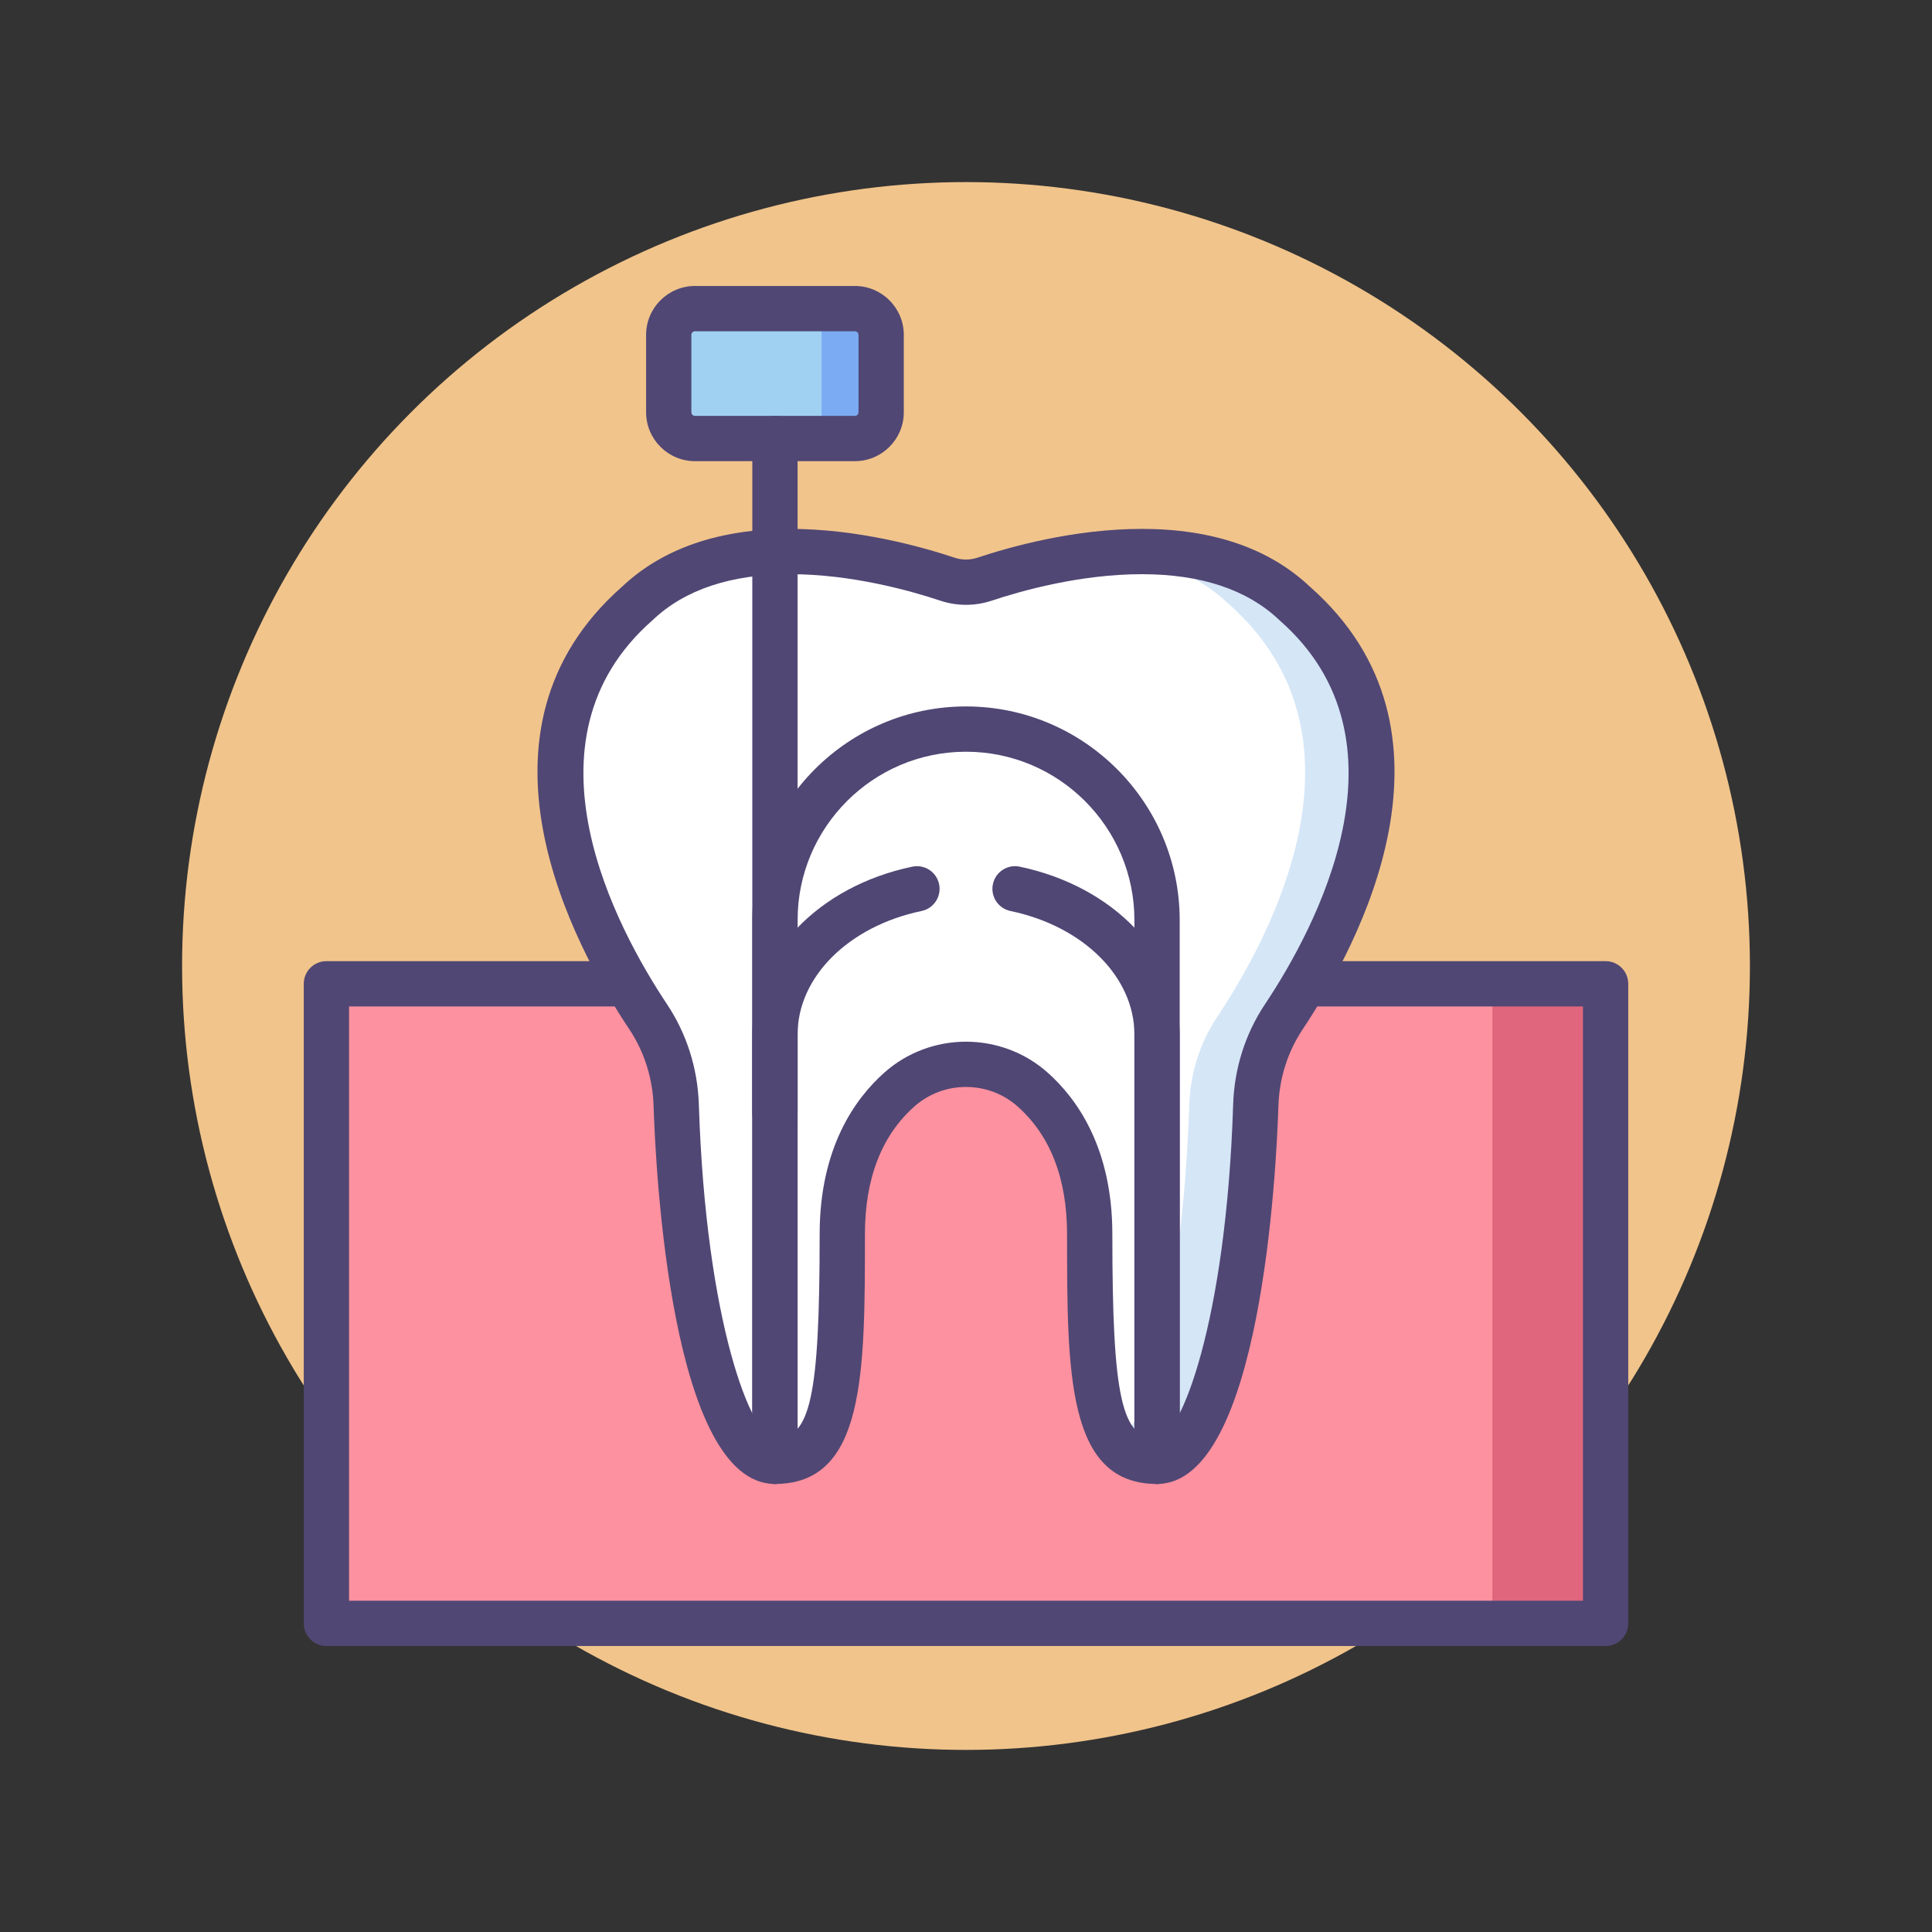 <?xml version="1.0" encoding="utf-8"?>
<!-- Generator: Adobe Illustrator 18.0.0, SVG Export Plug-In . SVG Version: 6.00 Build 0)  -->
<!DOCTYPE svg PUBLIC "-//W3C//DTD SVG 1.1//EN" "http://www.w3.org/Graphics/SVG/1.1/DTD/svg11.dtd">
<svg version="1.1" id="Layer_1" xmlns="http://www.w3.org/2000/svg" xmlns:xlink="http://www.w3.org/1999/xlink" x="0px" y="0px"
	 viewBox="0 0 256 256" style="enable-background:new 0 0 256 256;" xml:space="preserve">
<rect x="0" y="0" width="256" height="256" fill="#333333" stroke="none"/>
<style type="text/css">
	.st0{fill:#504774;}
	.st1{fill:#F1C48B;}
	.st2{fill:#FFFFFF;}
	.st3{fill:#D5E6F7;}
	.st4{fill:#A0D1F2;}
	.st5{fill:#7BABF3;}
	.st6{fill:#FD919F;}
	.st7{fill:#D4E7F8;}
	.st8{fill:#E0667D;}
	.st9{fill:#484771;}
</style>
<g>
	<g>
		<circle class="st1" cx="128" cy="128" r="103.873"/>
	</g>
	<g>
		<path class="st4" d="M113.277,58.107H92.093c-1.923,0-3.482-1.559-3.482-3.482v-10.25c0-1.923,1.559-3.482,3.482-3.482h21.184
			c1.923,0,3.482,1.559,3.482,3.482v10.25C116.759,56.548,115.2,58.107,113.277,58.107z"/>
	</g>
	<g>
		<path class="st5" d="M113.277,58.107h-4.416V40.893h4.416c1.923,0,3.482,1.559,3.482,3.482v10.25
			C116.759,56.548,115.2,58.107,113.277,58.107z"/>
	</g>
	<g>
		<rect x="43.25" y="130.357" class="st6" width="169.5" height="84.75"/>
	</g>
	<g>
		<rect x="197.75" y="130.357" class="st8" width="15" height="84.75"/>
	</g>
	<g>
		<path class="st0" d="M212.75,218.107H43.25c-1.657,0-3-1.343-3-3v-84.75c0-1.657,1.343-3,3-3h169.5c1.657,0,3,1.343,3,3v84.75
			C215.75,216.764,214.407,218.107,212.75,218.107z M46.25,212.107h163.5v-78.75H46.25V212.107z"/>
	</g>
	<g>
		<path class="st2" d="M171.55,79.957c-12.137-11.499-33.807-5.642-41.087-3.213c-1.6,0.534-3.325,0.534-4.925,0
			c-7.28-2.429-28.95-8.286-41.087,3.213c-19.896,17.485-5.828,43.87,1.435,54.768c2.317,3.476,3.583,7.536,3.716,11.71
			c0.771,24.132,5.628,47.197,13.083,47.197c8.147,0,8.923-9.311,8.923-30.093c0-9.88,3.705-15.753,7.592-19.196
			c4.988-4.418,12.611-4.418,17.6,0c3.887,3.443,7.592,9.316,7.592,19.196c0,20.781,0.776,30.093,8.923,30.093
			c7.455,0,12.312-23.065,13.083-47.197c0.133-4.175,1.4-8.234,3.716-11.71C177.378,123.827,191.446,97.441,171.55,79.957z"/>
	</g>
	<g>
		<g>
			<path class="st3" d="M171.55,79.957c-6.709-6.356-16.328-7.405-24.821-6.666c5.829,0.576,11.557,2.453,16.003,6.666
				c19.896,17.485,5.828,43.87-1.435,54.768c-2.317,3.476-3.583,7.536-3.717,11.71c-0.634,19.846-4.033,38.957-9.366,45.125
				c1.253,1.391,2.908,2.072,5.101,2.072c7.455,0,12.312-23.065,13.083-47.197c0.133-4.175,1.4-8.234,3.716-11.71
				C177.378,123.827,191.446,97.441,171.55,79.957z"/>
		</g>
	</g>
	<g>
		<path class="st0" d="M153.315,196.632c-11.924,0-11.924-14.604-11.924-33.093c0-7.379-2.214-13.083-6.581-16.951
			c-1.863-1.65-4.282-2.559-6.811-2.559s-4.947,0.909-6.811,2.559c-4.367,3.868-6.581,9.571-6.581,16.951
			c0,18.489,0,33.093-11.923,33.093c-13.783,0-15.814-41.735-16.082-50.102c-0.117-3.656-1.229-7.163-3.214-10.142
			c-7.514-11.274-22.642-39.546-0.961-58.649c5.388-5.081,12.884-7.658,22.28-7.658c9,0,17.508,2.391,21.779,3.816
			c0.979,0.327,2.046,0.327,3.026,0c4.271-1.425,12.779-3.816,21.778-3.816c9.396,0,16.893,2.577,22.28,7.658
			c21.681,19.104,6.553,47.375-0.96,58.649c-1.986,2.979-3.098,6.486-3.214,10.142C169.129,154.897,167.097,196.632,153.315,196.632
			z M128,138.03c3.996,0,7.827,1.445,10.789,4.068c3.924,3.476,8.603,10.018,8.603,21.442c0,21.522,1.218,27.093,5.924,27.093
			c3.025,0,9.155-15.212,10.084-44.293c0.152-4.775,1.611-9.367,4.219-13.278c6.643-9.967,20.131-34.875,1.951-50.851
			c-0.028-0.024-0.056-0.05-0.083-0.076c-4.239-4.016-10.36-6.052-18.195-6.052c-8.151,0-15.954,2.198-19.879,3.507
			c-2.207,0.736-4.618,0.736-6.825,0c-3.925-1.31-11.728-3.507-19.879-3.507c-7.834,0-13.956,2.037-18.195,6.052
			c-0.027,0.026-0.055,0.051-0.083,0.076c-18.18,15.977-4.692,40.884,1.951,50.852c2.607,3.911,4.065,8.502,4.219,13.277
			c0.929,29.081,7.059,44.293,10.084,44.293c4.706,0,5.923-5.57,5.923-27.093c0-11.424,4.678-17.966,8.603-21.442
			C120.173,139.475,124.004,138.03,128,138.03z"/>
	</g>
	<g>
		<path class="st0" d="M153.315,196.632c-1.657,0-3-1.343-3-3v-71.71c0-12.305-10.011-22.315-22.315-22.315
			s-22.315,10.01-22.315,22.315v71.71c0,1.657-1.343,3-3,3s-3-1.343-3-3v-71.71c0-15.613,12.702-28.315,28.315-28.315
			c15.613,0,28.315,12.702,28.315,28.315v71.71C156.315,195.289,154.972,196.632,153.315,196.632z"/>
	</g>
	<g>
		<path class="st0" d="M153.315,196.632c-1.657,0-3-1.343-3-3v-56.559c0-7.613-6.756-14.341-16.429-16.362
			c-1.622-0.339-2.662-1.928-2.323-3.55c0.338-1.622,1.925-2.667,3.55-2.323c12.483,2.608,21.202,11.752,21.202,22.235v56.559
			C156.315,195.289,154.972,196.632,153.315,196.632z"/>
	</g>
	<g>
		<path class="st0" d="M102.685,196.632c-1.657,0-3-1.343-3-3v-56.559c0-10.483,8.718-19.627,21.201-22.235
			c1.626-0.34,3.212,0.701,3.55,2.323c0.339,1.622-0.701,3.211-2.323,3.55c-9.673,2.021-16.429,8.75-16.429,16.362v56.559
			C105.685,195.289,104.342,196.632,102.685,196.632z"/>
	</g>
	<g>
		<path class="st0" d="M113.277,61.107H92.093c-3.574,0-6.482-2.908-6.482-6.482v-10.25c0-3.574,2.908-6.482,6.482-6.482h21.184
			c3.574,0,6.482,2.908,6.482,6.482v10.25C119.759,58.199,116.851,61.107,113.277,61.107z M92.093,43.893
			c-0.266,0-0.482,0.216-0.482,0.482v10.25c0,0.266,0.216,0.482,0.482,0.482h21.184c0.266,0,0.482-0.216,0.482-0.482v-10.25
			c0-0.266-0.216-0.482-0.482-0.482H92.093z"/>
	</g>
	<g>
		<path class="st0" d="M102.685,150.441c-1.657,0-3-1.343-3-3V58.107c0-1.657,1.343-3,3-3s3,1.343,3,3v89.333
			C105.685,149.098,104.342,150.441,102.685,150.441z"/>
	</g>
</g>
</svg>
